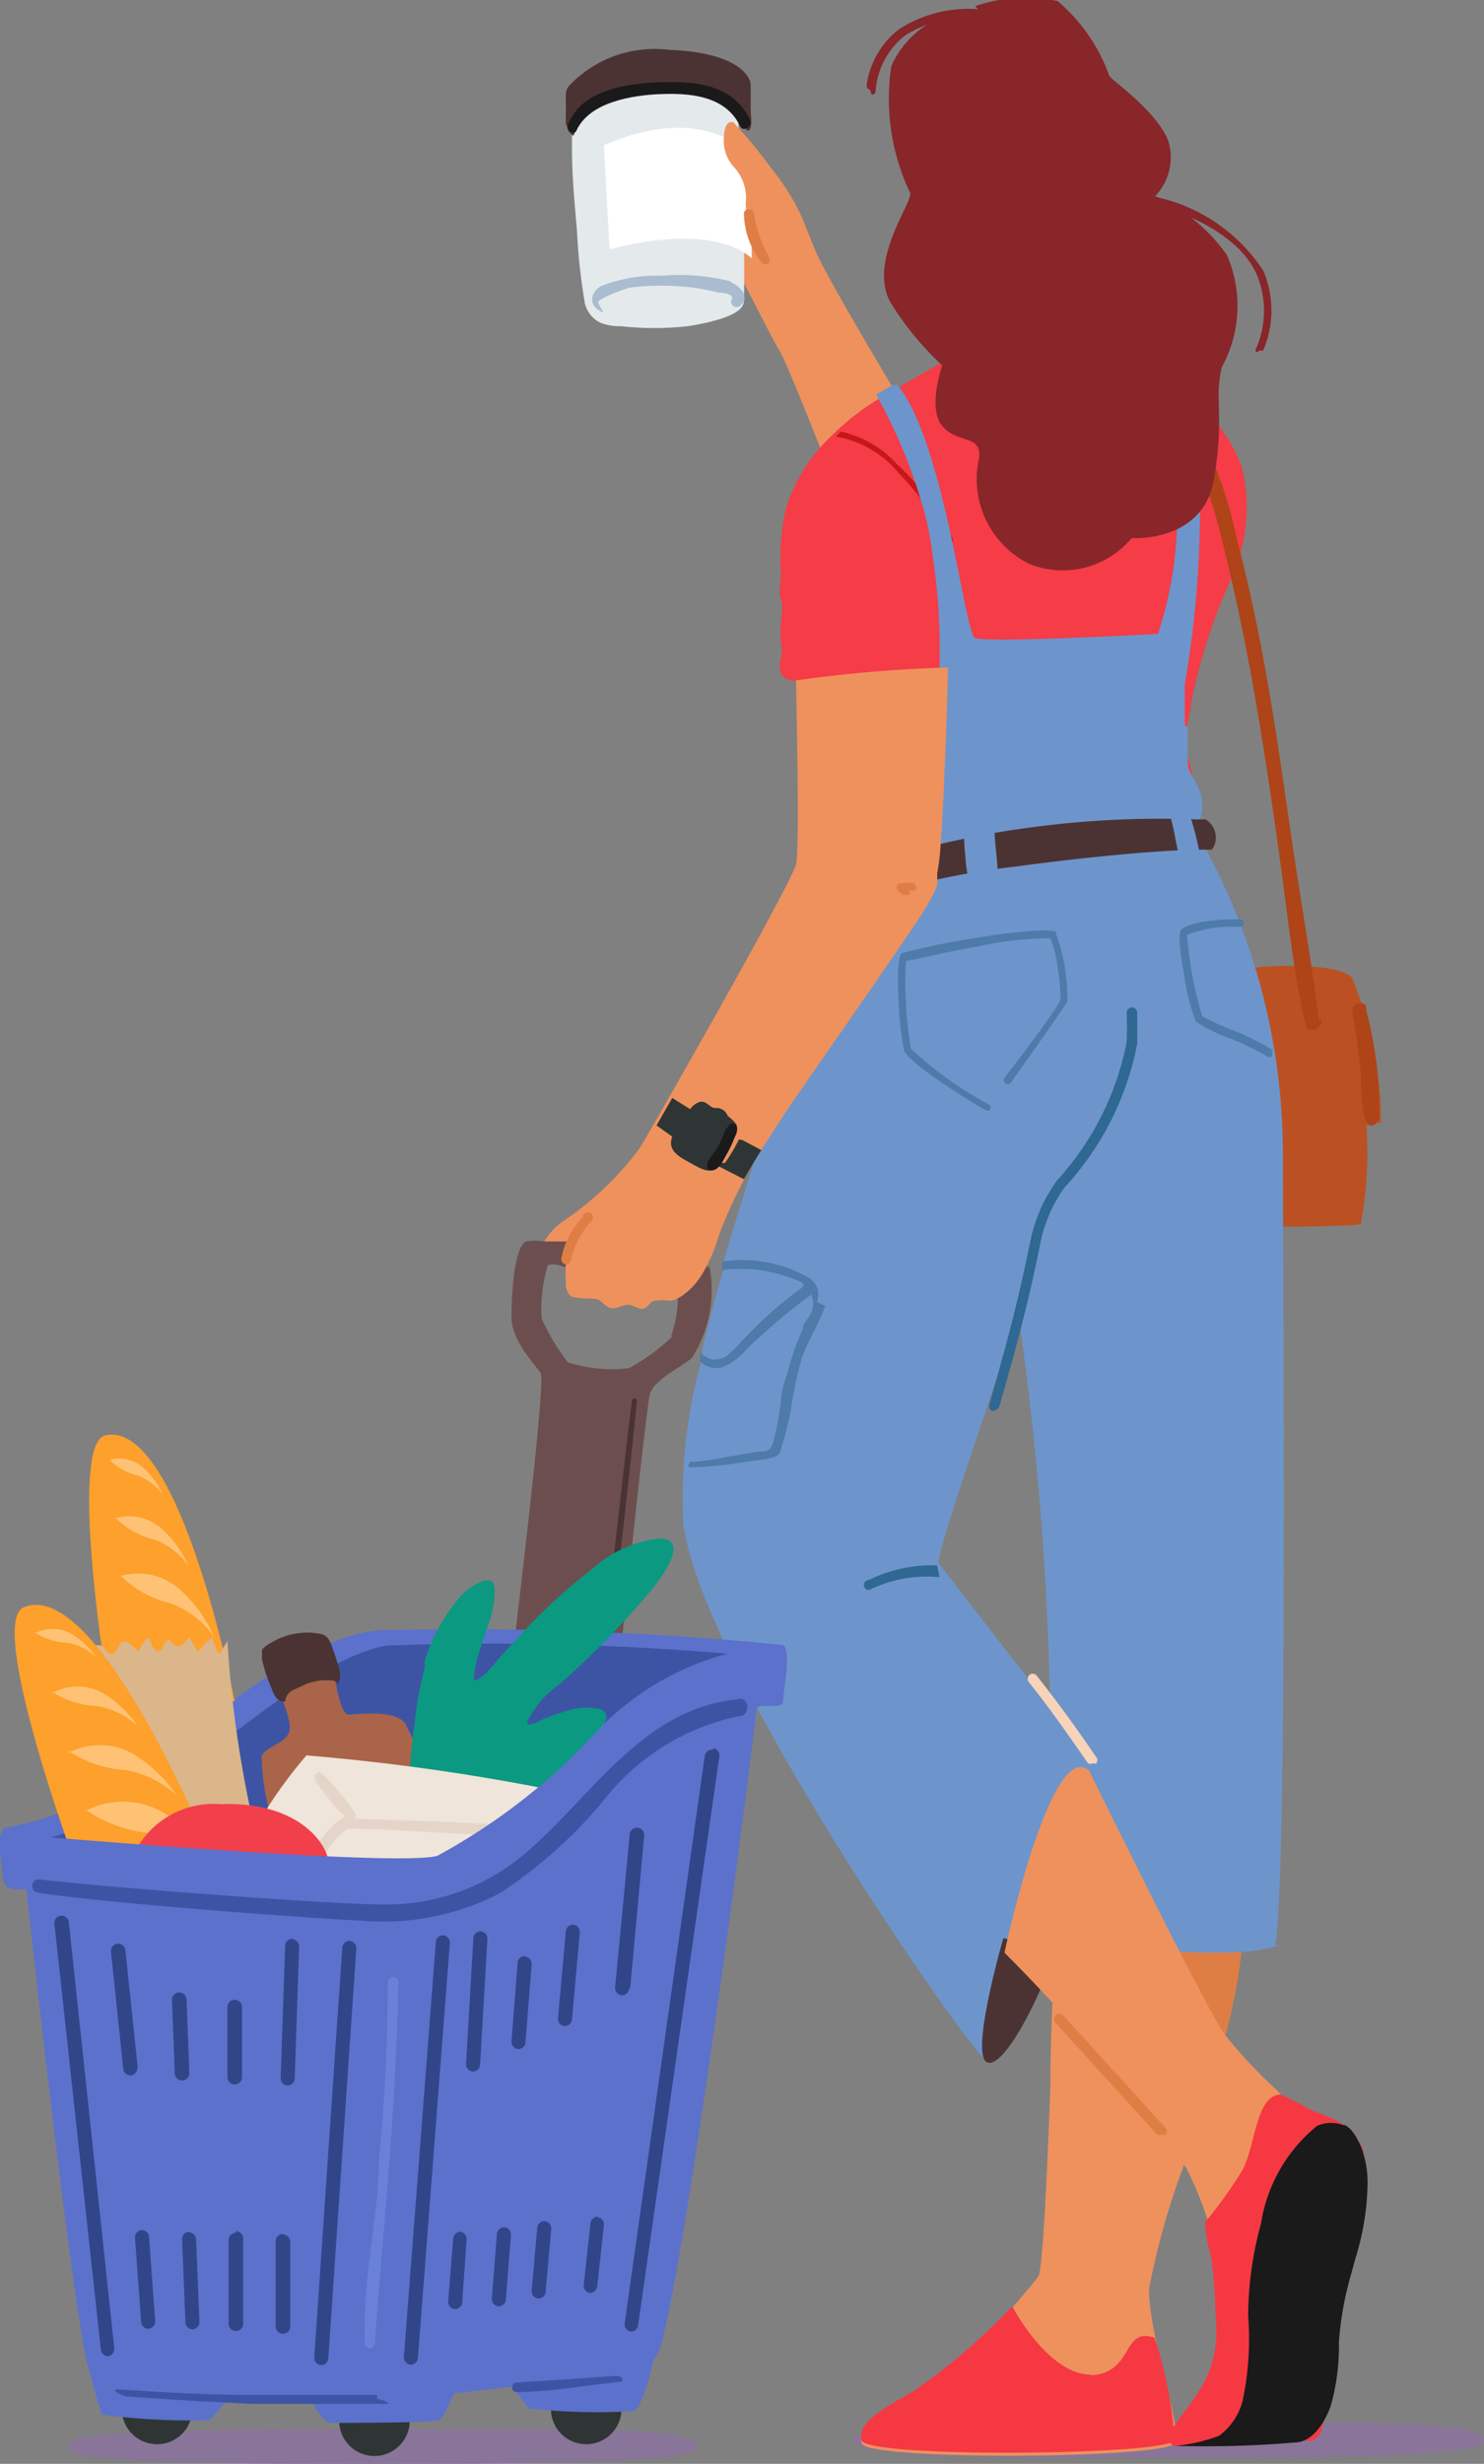 <svg id="Layer_1" data-name="Layer 1" xmlns="http://www.w3.org/2000/svg" viewBox="0 0 26.49 43.96"><rect x="0" y="0" width="26.49" height="43.96" fill="#808080" stroke="none"/><defs><style>.cls-1{fill:#bb5122;}.cls-2{fill:#ae4417;}.cls-3{fill:#ef915d;}.cls-4{fill:#e4e9eb;}.cls-5{fill:#aabccf;}.cls-6{fill:#4c3333;}.cls-7{fill:#fff;}.cls-8{fill:#1a1a1a;}.cls-9{fill:#df7e44;}.cls-10{fill:#887599;}.cls-11{fill:#f29059;}.cls-12{fill:#f63842;}.cls-13{fill:#f53c47;}.cls-14{fill:#c61818;}.cls-15{fill:#6d95cb;}.cls-16{fill:#2e6893;}.cls-17{fill:#f7d3b9;}.cls-18{fill:#4e7baa;}.cls-19{fill:#88262a;}.cls-20{fill:#6d4e4e;}.cls-21{fill:#4b3333;}.cls-22{fill:#2f3534;}.cls-23{fill:#5b71cc;}.cls-24{fill:#304688;}.cls-25{fill:#3d54a5;}.cls-26{fill:#aa6449;}.cls-27{fill:#0b9982;}.cls-28{fill:#fda02c;}.cls-29{fill:#ffc275;}.cls-30{fill:#dbb68a;}.cls-31{fill:#f0e5da;}.cls-32{fill:#e5d5c8;}.cls-33{fill:#f1404c;}.cls-34{fill:#6981d8;}</style></defs><title>loc-pre-icon3-1</title><path class="cls-1" d="M637.54,511.83c.1-.05,1.55-.15,1.86.15a6.72,6.72,0,0,1,.52,2.59,1,1,0,0,0-.26.05,6.86,6.86,0,0,1-.1,1.76c-.16.05-1.81.05-1.81.05Z" transform="translate(-615.27 -494.54)"/><path class="cls-2" d="M639.66,512.53c0-.16-.28-.09-.25.07.06.33.11.65.14,1s0,.58.08.87.25.1.26,0a6.84,6.84,0,0,0-.23-1.89" transform="translate(-615.27 -494.54)"/><path class="cls-3" d="M628.17,499l.31.47c.1.15.54,1.06.7,1.32s.88,2.12.88,2.12l1.09-.47-1.5-3.37L628.41,498Z" transform="translate(-615.27 -494.54)"/><path class="cls-4" d="M625.48,496.49c0,.24,0,.48,0,.71,0,.49.05,1,.09,1.47a10.39,10.39,0,0,0,.13,1.22.52.52,0,0,0,.27.4.89.89,0,0,0,.38.07,5.5,5.5,0,0,0,1.2,0h0c.86-.14,1-.32,1-.46a32.22,32.22,0,0,0-.14-3.6c-.09-.18-.45-.64-1.68-.46s-1.36.59-1.36.68" transform="translate(-615.27 -494.54)"/><path class="cls-5" d="M628.31,499.56a3.7,3.7,0,0,0-1.22-.1,2.75,2.75,0,0,0-1.08.18c-.18.09-.24.31-.06.43s0-.07,0-.14.54-.26.57-.26a4.67,4.67,0,0,1,1.11,0,3.92,3.92,0,0,1,.46.09s.25,0,.25.1h0a.1.1,0,0,0,.14.14c.19-.16,0-.36-.16-.42" transform="translate(-615.27 -494.54)"/><path class="cls-6" d="M625.37,496.76l0-.52a.27.27,0,0,1,.05-.16,2.1,2.1,0,0,1,1.8-.65c1.29.05,1.45.52,1.45.62s0,.34,0,.45.05.39-.07.37v0a.77.77,0,0,0-.15-.26,1.13,1.13,0,0,0-.45-.31,2.06,2.06,0,0,0-.89-.12c-1.55.1-1.57.8-1.61.78a.24.24,0,0,1-.11-.17" transform="translate(-615.27 -494.54)"/><path class="cls-7" d="M628.65,497.33s-.73-1-2.6-.2l.1,1.86s1.76-.52,2.54.16Z" transform="translate(-615.27 -494.54)"/><path class="cls-8" d="M628.66,496.68c-.31-.65-1-.7-1.67-.67s-1.4.19-1.59.79c0,.09.12.16.16.07.23-.51,1-.63,1.48-.65s1.17,0,1.44.57c.06.12.23,0,.18-.1" transform="translate(-615.27 -494.54)"/><path class="cls-3" d="M628.78,499.24a4.77,4.77,0,0,1-.2-1.06.82.82,0,0,0-.2-.65.69.69,0,0,1-.19-.45c0-.11,0-.4.17-.36a8.49,8.49,0,0,1,.66.8,4.41,4.41,0,0,1,.51.78c.11.23.23.58.34.81.37.77,1.87,3.23,1.87,3.23l-1.49.53Z" transform="translate(-615.27 -494.54)"/><path class="cls-9" d="M629,499.13a2.3,2.3,0,0,1-.27-.77c0-.11-.19-.12-.18,0a1.43,1.43,0,0,0,.32.87c.07.07.17,0,.13-.1" transform="translate(-615.27 -494.54)"/><path class="cls-10" d="M641.76,538.08c0,.29-2.49.31-5.6.31s-5.64,0-5.66-.31,2.53-.31,5.64-.31,5.6-.08,5.62.31" transform="translate(-615.27 -494.54)"/><polygon class="cls-11" points="19.04 38.61 19.04 38.62 19.04 38.62 19.04 38.61"/><path class="cls-3" d="M637.43,529a16,16,0,0,1-.89,3.75l-.14.43a13.51,13.51,0,0,0-.62,2.2c0,.87.6,2.47.46,2.75s-5.54.32-5.59,0,.41-.6.92-.87a10,10,0,0,0,2.24-2.11c.08-.21.16-2,.21-3.41,0-1.08.07-2,.07-2l.15-.11c.65-.47,3.24-2.23,3.2-.63" transform="translate(-615.27 -494.54)"/><path class="cls-9" d="M637,531.36a10.57,10.57,0,0,0,.47-2.39c0-1.51-2.25,0-3.06.53.82.68,1.72,1.25,2.59,1.86" transform="translate(-615.27 -494.54)"/><path class="cls-12" d="M634.75,536.91c-.77,0-1.4-1.2-1.41-1.22a11.34,11.34,0,0,1-1.77,1.52c-.5.28-1,.55-.92.87s5.45.27,5.59,0a7.67,7.67,0,0,0-.36-1.83c-.59-.2-.36.62-1.13.67" transform="translate(-615.27 -494.54)"/><path class="cls-13" d="M636.47,507.5c-.05.17-.11.24-.07.34l.08.24a2,2,0,0,1,.08.86.65.65,0,0,1-.28.49l-5.43,1.13c0-1-.2-3.12-.23-3.59,0,0-.17-.34-.36-.32l-.57.05c-.16,0-.42,0-.48-.15a.5.5,0,0,1,0-.27.6.6,0,0,0,0-.27,1.6,1.6,0,0,1,0-.32c0-.15.05-.31,0-.46s0-.28,0-.43a4.12,4.12,0,0,1,.09-1.19,3,3,0,0,1,.82-1.3l.09-.09.24-.21.08-.06a4.38,4.38,0,0,1,.47-.32l.14-.08.24-.14.47-.27.57-.33c.52-.29.26-.3.28-.31a1.8,1.8,0,0,1,2,.18s.18-.26.2-.25a7.54,7.54,0,0,0,1.39,1.06,2.71,2.71,0,0,1,1.15,1.39,3.09,3.09,0,0,1-.23,2.07,10.12,10.12,0,0,0-.68,2.14,1.84,1.84,0,0,1-.07.38" transform="translate(-615.27 -494.54)"/><path class="cls-14" d="M632.18,504.21a4.72,4.72,0,0,0-.87-1.23,1.84,1.84,0,0,0-1.12-.65l.09-.09a1.91,1.91,0,0,1,1,.58,4.6,4.6,0,0,1,1,1.34c0,.06-.05.11-.08,0" transform="translate(-615.27 -494.54)"/><path class="cls-15" d="M636.47,507.5c0,.19,0,.38,0,.58s0,.6.08.86l0,.25c0,.3.09.5.09.52h0l-.22.34a6.44,6.44,0,0,0-1.09,2.75,4.74,4.74,0,0,1-.7,2c-.18.34-.36.66-.49.94a2.17,2.17,0,0,0-.17.51c0,.21-.19.71-.39,1.34l-.11.32h0l-.58,1.73c-.43,1.28-.84,2.5-.87,2.78v0l.13.17c.3.39,1.07,1.39,1.66,2.14l.23.31c.28.4.57.86.57.86l0,.07a5.32,5.32,0,0,1-.41,3c-.13.34-.27.67-.41,1h0c-.37.77-.76,1.32-.95,1.29s-5-6.88-5.37-9.51a9.11,9.11,0,0,1,.34-3l0-.15c.11-.47.25-1,.39-1.46l0-.15.2-.66.24-.77.18-.57.21-.63c.21-.63.42-1.24.61-1.78.3-.87.56-1.59.7-2a3.51,3.51,0,0,0,.11-.41c0-.07.05-.15,0-.23-.17-.48.12-.89.11-1.28a13.19,13.19,0,0,0-.22-1.94l0-.11a.78.78,0,0,1,.15,0s.11,1,.16,1.14.17.47.9-.08a1.63,1.63,0,0,0,.49-1.26h0a11.27,11.27,0,0,0-.12-1.95,6.19,6.19,0,0,0-.15-.79l-.09-.3a9.47,9.47,0,0,0-.77-1.79l.14-.08.15-.09.09,0c.83,1,1.2,4.41,1.38,4.51s3.27-.07,3.27-.07a6.73,6.73,0,0,0,.34-1.92,14.46,14.46,0,0,0-.08-2.39l.38.33a9.63,9.63,0,0,1,.11,1.68,18.35,18.35,0,0,1-.3,3.36l0,.15a3.45,3.45,0,0,0,0,.42" transform="translate(-615.27 -494.54)"/><path class="cls-15" d="M638.12,529.24s-.81.4-3.87-.15l-.23,0s.09-1.53,0-3.77a56.29,56.29,0,0,0-.57-7.32l-.09-.55c-.82-4.91-.17-7,0-7.4l0-.09.54-.64,2.52-3s0,.31,0,.78a7.56,7.56,0,0,0,.05,1.05c0,.27.42.52.2,1.06-.07.16.08.34.14.51a11.45,11.45,0,0,1,1.36,5.41c0,1.94.09,13-.14,14.13" transform="translate(-615.27 -494.54)"/><path class="cls-16" d="M632,522.47a2.57,2.57,0,0,0-1.22.26.09.09,0,0,0,0,.18h0a2.36,2.36,0,0,1,1.26-.23h0Z" transform="translate(-615.27 -494.54)"/><path class="cls-16" d="M633,519.72h0a.09.09,0,0,1-.07-.12c.37-1.3.52-1.88.75-3h0a2.79,2.79,0,0,1,.46-1,5.11,5.11,0,0,0,1.24-2.46,5.19,5.19,0,0,0,0-.53.09.09,0,0,1,.19,0c0,.19,0,.38,0,.55a5.23,5.23,0,0,1-1.3,2.57h0a2.61,2.61,0,0,0-.41.9c-.23,1.13-.38,1.7-.75,3a.09.09,0,0,1-.09.07" transform="translate(-615.27 -494.54)"/><path class="cls-6" d="M636.9,509.7h-.22c-.54,0-1.88.11-3.27.3a14.47,14.47,0,0,0-2.91.64h0a.7.7,0,0,1,.14-.64,16.48,16.48,0,0,1,3.38-.74,17.08,17.08,0,0,1,2.6-.1h.17a.38.38,0,0,1,.14.5" transform="translate(-615.27 -494.54)"/><path class="cls-15" d="M633,509.33a.32.32,0,0,0-.27-.35.3.3,0,0,0-.23.09,3.33,3.33,0,0,0,0,.73,2.82,2.82,0,0,0,.12.67.26.26,0,0,0,.18,0,.31.31,0,0,0,.28-.3c0-.3-.06-.59-.06-.89" transform="translate(-615.27 -494.54)"/><path class="cls-15" d="M636.39,508.76a.21.21,0,0,0-.25.27c.09.29.12.58.2.87s.31.27.38.11a4.63,4.63,0,0,0-.34-1.26" transform="translate(-615.27 -494.54)"/><path class="cls-17" d="M634.78,526a.1.1,0,0,1-.09,0c-.4-.58-.75-1.07-1.05-1.44a.1.1,0,0,1,0-.13.09.09,0,0,1,.13,0c.3.38.66.86,1.06,1.45a.09.09,0,0,1,0,.13l0,0" transform="translate(-615.27 -494.54)"/><path class="cls-18" d="M634.13,511.17s-.1-.11-1.41.1a12.51,12.51,0,0,0-1.36.28s-.09.06-.05.83a5.46,5.46,0,0,0,.1.91s.05.16.77.63c.34.23.68.43.69.43h0a.07.07,0,0,0,.06,0,.07.07,0,0,0,0-.1,6.5,6.5,0,0,1-1.4-1,7.23,7.23,0,0,1-.09-1.57c.11,0,.64-.14,1.27-.25a6.28,6.28,0,0,1,1.31-.15,2,2,0,0,1,.13.54,3,3,0,0,1,.05.55c0,.08-.61.9-1,1.4a.07.07,0,0,0,.12.08c.22-.31.95-1.34,1-1.44a3.3,3.3,0,0,0-.21-1.24" transform="translate(-615.27 -494.54)"/><path class="cls-18" d="M638,513.28a4.67,4.67,0,0,0-.73-.36,4.53,4.53,0,0,1-.54-.25,6.7,6.7,0,0,1-.27-1.45,2.18,2.18,0,0,1,.94-.14h0a.07.07,0,0,0,0-.14c-.09,0-.84,0-1.05.19,0,0-.08.07.06.82a3.42,3.42,0,0,0,.21.82,2.76,2.76,0,0,0,.59.29,5,5,0,0,1,.7.34l0,0,.05,0a.07.07,0,0,0,0-.1" transform="translate(-615.27 -494.54)"/><path class="cls-18" d="M630,517.84c-.09.28-.33.66-.42.94a6.66,6.66,0,0,0-.19.9,6.44,6.44,0,0,1-.19.75c0,.14-.41.16-.61.19a6.84,6.84,0,0,1-1,.1c-.08,0,0-.08,0-.1.27,0,.54-.07.81-.11l.4-.07c.15,0,.23,0,.28-.2a6,6,0,0,0,.13-.68c0-.23.1-.45.16-.68a4.39,4.39,0,0,1,.23-.63c0-.1.11-.19.15-.29a.36.36,0,0,0,0-.32h0a10.72,10.72,0,0,0-1.18,1,1,1,0,0,1-.42.3.41.41,0,0,1-.38-.11l0-.15a.69.69,0,0,0,.19.11.32.32,0,0,0,.14,0,.35.35,0,0,0,.18-.09,2.11,2.11,0,0,0,.23-.23,7.21,7.21,0,0,1,1-.9c.07-.05.16-.1.05-.16a2.63,2.63,0,0,0-1.4-.21l0-.15a2.38,2.38,0,0,1,1.55.29.35.35,0,0,1,.14.43" transform="translate(-615.27 -494.54)"/><path class="cls-2" d="M638.81,512.74c-.12-1-.3-2-.44-2.94s-.27-1.89-.43-2.84-.35-1.88-.59-2.8a8.08,8.08,0,0,0-1-2.53c-.09-.14-.32,0-.23.13a9,9,0,0,1,1,2.57c.23.93.42,1.86.58,2.8s.3,1.89.43,2.84.23,1.91.44,2.84c0,.19.31.11.29-.08" transform="translate(-615.27 -494.54)"/><path class="cls-19" d="M632.74,494.72a1.68,1.68,0,0,0-1.56,1,3.91,3.91,0,0,0,.34,2.27c0,.23-.73,1.19-.37,1.92a5.35,5.35,0,0,0,.94,1.15s-.27.76,0,1.08.7.15.66.56a1.69,1.69,0,0,0,.89,1.9,1.6,1.6,0,0,0,1.83-.46s1.28.09,1.47-1.05,0-1.42.14-2a2.27,2.27,0,0,0,.09-2,3.09,3.09,0,0,0-1.28-1.05,1,1,0,0,0,.23-1c-.23-.55-1.05-1.1-1.05-1.15a3.12,3.12,0,0,0-.92-1.33,2.71,2.71,0,0,0-1.47.09" transform="translate(-615.27 -494.54)"/><path class="cls-19" d="M630.8,496.14h0a.07.07,0,0,1-.06-.08,1.52,1.52,0,0,1,.58-1,2.3,2.3,0,0,1,1.56-.34.07.07,0,0,1,0,.14,2.21,2.21,0,0,0-1.45.31,1.38,1.38,0,0,0-.53,1,.07.07,0,0,1-.07.06" transform="translate(-615.27 -494.54)"/><path class="cls-19" d="M637.7,500.83h0a.07.07,0,0,1,0-.09,1.68,1.68,0,0,0,0-1.31c-.4-.89-1.78-1.23-1.82-1.24a.07.07,0,0,1,0-.14,3.06,3.06,0,0,1,1.94,1.32,1.81,1.81,0,0,1,0,1.42.07.07,0,0,1-.06,0" transform="translate(-615.27 -494.54)"/><path class="cls-6" d="M634.11,529.33c-.25.82-.94,2.17-1.23,2s.3-2.21.3-2.21Z" transform="translate(-615.27 -494.54)"/><path class="cls-3" d="M639.29,532.47l-.09-.05c-.17-.09-.35-.15-.53-.23l-.26-.14-.25-.13h0l0,0a.17.17,0,0,1-.08-.07,8.83,8.83,0,0,1-.94-1c-.27-.32-2.43-4.72-2.43-4.72-.69-.59-1.51,3.25-1.51,3.25a29.7,29.7,0,0,1,3.25,3.85,6,6,0,0,1,.4,1,10.43,10.43,0,0,1,.22,1.95,5,5,0,0,0,.22,1.06c.21-.13.44-.25.66-.37s.62-.33.93-.48a9.79,9.79,0,0,1,.36-2.62c.23-.74.42-1,.1-1.27" transform="translate(-615.27 -494.54)"/><path class="cls-12" d="M639.61,532.91c-.05-.11-.12-.22-.19-.33a1.11,1.11,0,0,0-.23-.17c-.17-.1-.35-.15-.53-.23l-.26-.14-.26-.13c-.48,0-.45,1-.73,1.41a7.65,7.65,0,0,1-.63.87,3,3,0,0,0,.11.63c.06.4.07.81.09,1.21a1.9,1.9,0,0,1-.18.94c-.25.53-.72.89-.64,1.14a.11.11,0,0,0,.07.07h.27l.19,0,.36,0h.06a7.19,7.19,0,0,0,1.21-.09l.31,0c.32,0,.27-.55.3-.79s.09-.72.13-1.08a10.8,10.8,0,0,1,.53-2.33c0-.35,0-.6,0-.8l0-.06" transform="translate(-615.27 -494.54)"/><path class="cls-8" d="M639.28,532.47a.61.61,0,0,0-.5,0,2.8,2.8,0,0,0-1,1.74,6.32,6.32,0,0,0-.23,1.65,5.31,5.31,0,0,1-.1,1.52,1.13,1.13,0,0,1-.42.62,3.05,3.05,0,0,1-.78.18,19.17,19.17,0,0,0,2.12-.06c.33,0,.54-.35.65-.64a3.88,3.88,0,0,0,.15-1.15,5.74,5.74,0,0,1,.22-1.22l.07-.26a4.68,4.68,0,0,0,.22-1.29,1.8,1.8,0,0,0-.1-.68c-.15-.37-.28-.41-.33-.44" transform="translate(-615.27 -494.54)"/><path class="cls-9" d="M636,532.63a.1.1,0,0,1-.07,0l-1.82-2a.09.09,0,1,1,.14-.13l1.82,2a.09.09,0,0,1,0,.13l-.06,0" transform="translate(-615.27 -494.54)"/><path class="cls-3" d="M624.94,516.78a1.14,1.14,0,0,1,.41-.47,5.52,5.52,0,0,0,1.32-1.26c.39-.55.28,1.31.28,1.31l-.57.67Z" transform="translate(-615.27 -494.54)"/><path class="cls-20" d="M627.92,517.17a.2.2,0,0,0-.08-.08,4,4,0,0,0-1.24-.3c-.33,0-.68-.07-1-.1H625a1.15,1.15,0,0,0-.34,0c-.21.1-.26.93-.26,1.35s.41.83.52,1-.57,5.59-.57,5.64l1.92.1s.53-5.1.6-5.36.49-.44.75-.65a2.26,2.26,0,0,0,.31-1.66m-.65,1.27a3.69,3.69,0,0,1-.78.57,2.6,2.6,0,0,1-1.09-.1,3.9,3.9,0,0,1-.47-.78,2.72,2.72,0,0,1,.1-.93c0-.06.17-.05.29,0l.18,0a12.45,12.45,0,0,1,1.86.26.61.61,0,0,1,0,.2,2.18,2.18,0,0,1-.12.78" transform="translate(-615.27 -494.54)"/><path class="cls-21" d="M626.55,519.53c-.2,1.62-.37,3.24-.55,4.85,0,.06.09.06.1,0,.18-1.62.38-3.23.54-4.85,0-.06-.08-.05-.09,0" transform="translate(-615.27 -494.54)"/><path class="cls-3" d="M632.19,506.48h0c0,.29-.06,2.18-.13,3.14a4.16,4.16,0,0,1-.06.5l0,.14,0,.08a3.11,3.11,0,0,1-.22.42c-.22.37-2.38,3.46-2.39,3.48l-.16.24-.36.56-.13.21-.18.32c-.13.25-.25.5-.36.76s-.14.42-.23.62l-.06.13a2.24,2.24,0,0,1-.13.23,1.24,1.24,0,0,1-.32.34.58.58,0,0,1-.23.1.8.8,0,0,0-.28,0c-.07,0-.11.12-.19.14s-.17-.06-.27-.07-.21.08-.31.06-.15-.11-.23-.15-.37,0-.5-.07a.34.34,0,0,1-.08-.26,2.33,2.33,0,0,1,0-.28v-.06a2.19,2.19,0,0,1,.05-.24l.05-.17.06-.16a.79.79,0,0,1,.28-.3l.13-.1a2.31,2.31,0,0,0,.49-.62l.2-.34h0l.32-.55.28-.49c.88-1.54,2.18-3.86,2.25-4.13s0-3.09,0-3.28h0a24,24,0,0,1,2.72-.23" transform="translate(-615.27 -494.54)"/><path class="cls-9" d="M631.62,510.3a1.06,1.06,0,0,0-.28,0,.07.07,0,0,0-.06.1.19.19,0,0,0,.22.1.05.05,0,0,0,0-.07h.08a.05.05,0,0,0,0-.1" transform="translate(-615.27 -494.54)"/><path class="cls-9" d="M625.68,516.25a1.42,1.42,0,0,0-.39.75c0,.11.15.16.18,0a1.38,1.38,0,0,1,.35-.66c.09-.09,0-.23-.14-.14" transform="translate(-615.27 -494.54)"/><path class="cls-22" d="M628.46,514.87a3.07,3.07,0,0,1-.25.42,0,0,0,0,1-.07,0,0,0,0,0,1,0-.05,3.17,3.17,0,0,0,.28-.48.25.25,0,0,0,0-.09.13.13,0,0,0,0-.06.74.74,0,0,0-.16-.16,0,0,0,0,0,0,0,.21.21,0,0,0-.22-.14h0c-.1,0-.16-.14-.28-.11a.34.34,0,0,0-.17.13h0l-.32-.2-.28.49.28.2c-.08.22.07.33.27.44s.32.19.45.16a.24.24,0,0,0,.11-.07l.45.23.18-.31.13-.21-.34-.18" transform="translate(-615.27 -494.54)"/><path class="cls-8" d="M628.24,514.64a2.15,2.15,0,0,1-.18.4c-.06.1-.17.19-.17.31a.07.07,0,0,0,.09.07c.13,0,.21-.2.27-.3a2,2,0,0,0,.18-.43c0-.11-.14-.16-.18,0" transform="translate(-615.27 -494.54)"/><path class="cls-10" d="M627.73,538.19c0,.29-2.49.31-5.6.31s-5.64,0-5.66-.31,2.53-.31,5.64-.31,5.6-.08,5.62.31" transform="translate(-615.27 -494.54)"/><path class="cls-22" d="M626.36,537.59a.63.63,0,1,1-.62-.7.66.66,0,0,1,.62.7" transform="translate(-615.27 -494.54)"/><path class="cls-22" d="M618.7,537.59a.63.63,0,1,1-.62-.7.66.66,0,0,1,.62.7" transform="translate(-615.27 -494.54)"/><path class="cls-22" d="M622.58,537.8a.63.63,0,1,1-.62-.7.66.66,0,0,1,.62.7" transform="translate(-615.27 -494.54)"/><path class="cls-23" d="M627.05,536.43a.59.59,0,0,1-.5.43c-1.1.14-4.47.55-4.91.55s-4.5.05-4.76-.52-1.14-8.65-1.14-8.65-.39.08-.41-.16-.16-.88.05-.93a6.45,6.45,0,0,0,2.74-1.24c1.24-1,2.59-2.12,3.88-2.28a58,58,0,0,1,7.25.26c.15.1,0,.82,0,1s-.48,0-.48.16-1.17,9.37-1.72,11.42" transform="translate(-615.27 -494.54)"/><path class="cls-24" d="M616.5,528.85a.13.13,0,0,0-.26,0l.83,7.61a.13.13,0,0,0,.13.12h0a.13.13,0,0,0,.11-.14Z" transform="translate(-615.27 -494.54)"/><path class="cls-24" d="M617.8,534.33a.13.13,0,0,0-.12.14l.11,1.5a.13.13,0,0,0,.13.12h0a.13.13,0,0,0,.12-.14l-.11-1.5a.13.13,0,0,0-.14-.12" transform="translate(-615.27 -494.54)"/><path class="cls-24" d="M617.73,531.45l-.22-2.1a.13.13,0,1,0-.26,0l.22,2.1a.13.13,0,0,0,.13.12h0a.13.13,0,0,0,.12-.14" transform="translate(-615.27 -494.54)"/><path class="cls-24" d="M618.64,534.36a.13.13,0,0,0-.12.13l.06,1.48a.13.13,0,0,0,.13.13h0a.13.13,0,0,0,.12-.13l-.06-1.48a.13.13,0,0,0-.13-.12" transform="translate(-615.27 -494.54)"/><path class="cls-24" d="M618.53,531.66a.13.13,0,0,0,.12-.13l-.05-1.32a.13.13,0,0,0-.14-.12.13.13,0,0,0-.12.13l.05,1.32a.13.13,0,0,0,.13.12h0" transform="translate(-615.27 -494.54)"/><path class="cls-24" d="M619.48,534.38h0a.13.13,0,0,0-.13.13V536a.13.13,0,0,0,.26,0v-1.52a.13.13,0,0,0-.13-.13" transform="translate(-615.27 -494.54)"/><path class="cls-24" d="M619.46,531.73h0a.13.13,0,0,0,.13-.13v-1.25a.13.13,0,0,0-.13-.13h0a.13.13,0,0,0-.13.13v1.25a.13.13,0,0,0,.13.13" transform="translate(-615.27 -494.54)"/><path class="cls-24" d="M620.32,534.4a.13.13,0,0,0-.13.13l0,1.52a.13.13,0,0,0,.13.13h0a.13.13,0,0,0,.13-.12l0-1.52a.13.13,0,0,0-.12-.13" transform="translate(-615.27 -494.54)"/><path class="cls-24" d="M620.49,529.13a.13.13,0,0,0-.13.13l-.08,2.36a.13.13,0,0,0,.12.13h0a.13.13,0,0,0,.13-.12l.08-2.36a.13.13,0,0,0-.12-.13" transform="translate(-615.27 -494.54)"/><path class="cls-24" d="M621.52,529.17a.13.13,0,0,0-.14.12l-.5,7.31a.13.13,0,0,0,.12.14h0a.13.13,0,0,0,.13-.12l.5-7.31a.13.13,0,0,0-.12-.14" transform="translate(-615.27 -494.54)"/><path class="cls-24" d="M623.19,529.07a.13.13,0,0,0-.14.12l-.57,7.4a.13.13,0,0,0,.12.14h0a.13.13,0,0,0,.13-.12l.57-7.4a.13.13,0,0,0-.12-.14" transform="translate(-615.27 -494.54)"/><path class="cls-24" d="M623.86,529a.13.13,0,0,0-.14.12l-.13,2.24a.13.13,0,0,0,.12.14h0a.13.13,0,0,0,.13-.12l.13-2.24a.13.13,0,0,0-.12-.14" transform="translate(-615.27 -494.54)"/><path class="cls-24" d="M623.5,534.36a.13.13,0,0,0-.14.12l-.09,1.12a.13.13,0,0,0,.12.14h0a.13.13,0,0,0,.13-.12l.08-1.12a.13.13,0,0,0-.12-.14" transform="translate(-615.27 -494.54)"/><path class="cls-24" d="M624.65,529.44a.13.13,0,0,0-.14.12l-.11,1.4a.13.13,0,0,0,.12.14h0a.13.13,0,0,0,.13-.12l.11-1.39a.13.13,0,0,0-.12-.14" transform="translate(-615.27 -494.54)"/><path class="cls-24" d="M624.28,534.28a.13.13,0,0,0-.14.12l-.09,1.15a.13.13,0,0,0,.12.14h0a.13.13,0,0,0,.13-.12l.09-1.15a.13.13,0,0,0-.12-.14" transform="translate(-615.27 -494.54)"/><path class="cls-24" d="M625.51,528.88a.13.13,0,0,0-.14.12l-.14,1.55a.13.13,0,0,0,.12.14h0a.13.13,0,0,0,.13-.12l.14-1.55a.13.13,0,0,0-.12-.14" transform="translate(-615.27 -494.54)"/><path class="cls-24" d="M625,534.17a.13.13,0,0,0-.14.12l-.1,1.12a.13.13,0,0,0,.12.14h0a.13.13,0,0,0,.13-.12l.1-1.12a.13.13,0,0,0-.12-.14" transform="translate(-615.27 -494.54)"/><path class="cls-24" d="M626.52,530l.25-2.72a.13.13,0,0,0-.26,0l-.26,2.72a.13.13,0,0,0,.12.14h0a.13.13,0,0,0,.13-.12" transform="translate(-615.27 -494.54)"/><path class="cls-24" d="M625.95,534.09a.13.13,0,0,0-.14.12l-.12,1.1a.13.13,0,0,0,.11.14h0a.13.13,0,0,0,.13-.11l.12-1.1a.13.13,0,0,0-.11-.14" transform="translate(-615.27 -494.54)"/><path class="cls-24" d="M628,525.76a.13.13,0,0,0-.15.11L626.42,536a.13.13,0,0,0,.11.14h0a.13.13,0,0,0,.13-.11l1.45-10.15a.13.13,0,0,0-.11-.15" transform="translate(-615.27 -494.54)"/><path class="cls-25" d="M616,527.37a6.69,6.69,0,0,0,2.34-1.09c1.24-.88,2.69-2.17,3.83-2.38a50.08,50.08,0,0,1,6.26.16,8.31,8.31,0,0,1-1.24.93l-4.14,3.31-4.09-.62Z" transform="translate(-615.27 -494.54)"/><path class="cls-23" d="M616.84,536.69a7.34,7.34,0,0,0,.25.93,11.51,11.51,0,0,0,1.92.1,2.93,2.93,0,0,0,.41-.52Z" transform="translate(-615.27 -494.54)"/><path class="cls-23" d="M620.72,537.1c0,.05.26.67.47.67s1.81,0,1.92-.05.31-.62.31-.62Z" transform="translate(-615.27 -494.54)"/><path class="cls-23" d="M627,536.35s-.22,1.16-.43,1.21a10.85,10.85,0,0,1-1.86-.05,3.27,3.27,0,0,1-.41-.62Z" transform="translate(-615.27 -494.54)"/><path class="cls-25" d="M622,537.27c-.74,0-1.57,0-2.31,0s-1.59-.05-2.33-.1c-.12,0,.07.12.19.13q1.11.08,2.22.13c.74,0,1.66,0,2.4,0,.1,0-.07-.08-.17-.09" transform="translate(-615.27 -494.54)"/><path class="cls-25" d="M626.25,536.93c-.59.05-1.19.08-1.78.12a.09.09,0,0,0,0,.17c.59,0,1.25-.12,1.84-.18.12,0,.07-.12-.06-.11" transform="translate(-615.27 -494.54)"/><path class="cls-26" d="M620.15,527.11a4.35,4.35,0,0,1-.21-1.24c.09-.18.46-.23.5-.46s-.27-.82-.23-.91.78-.46.91-.37.18,1,.37,1,.78-.09,1,.14a5.83,5.83,0,0,1,.55,1.42Z" transform="translate(-615.27 -494.54)"/><path class="cls-21" d="M621.2,523.92l-.05-.11a.23.23,0,0,0-.17-.12,1.24,1.24,0,0,0-.87.16.53.53,0,0,0-.16.12.21.21,0,0,0,0,.09.25.25,0,0,0,0,.1,2.83,2.83,0,0,0,.17.51.53.53,0,0,0,.08.16.19.19,0,0,0,.16.07.25.25,0,0,1,.15-.21l.24-.11a1.12,1.12,0,0,1,.27-.06h.14s.18,0,.16.11l0-.08a.38.38,0,0,0,0-.25l-.06-.2-.06-.17" transform="translate(-615.27 -494.54)"/><path class="cls-27" d="M624.66,527.87a2.34,2.34,0,0,1-1.72-.44,1.82,1.82,0,0,1-.35-1.31,7,7,0,0,1,.08-.81,5.89,5.89,0,0,1,.18-1l0-.13a3.18,3.18,0,0,1,.6-1.11.93.93,0,0,1,.48-.33h.08c.07,0,.09.12.09.19,0,.53-.33,1-.37,1.54,0,0,0,0,0,.06h0c.2-.06.35-.3.49-.45l.49-.53a9.74,9.74,0,0,1,1.11-1,2.2,2.2,0,0,1,1.21-.56c.6,0,0,.76-.15.94a15.66,15.66,0,0,1-1.61,1.65,1.78,1.78,0,0,0-.58.66.07.07,0,0,0,0,.07l0,0a.54.54,0,0,0,.24-.08,3.82,3.82,0,0,1,.63-.21,1,1,0,0,1,.31,0c.5,0,0,.6-.11.77s-.59.56-.89.84-.63.53-.68.88Z" transform="translate(-615.27 -494.54)"/><path class="cls-28" d="M617.15,524.38s-.65-4.08,0-4.23c1.34-.3,2.31,4.75,2.31,4.75Z" transform="translate(-615.27 -494.54)"/><path class="cls-29" d="M617.43,522.66a1.9,1.9,0,0,0,.9.49,1.7,1.7,0,0,1,.76.59,2.42,2.42,0,0,0-.6-.83,1.11,1.11,0,0,0-1.07-.25" transform="translate(-615.27 -494.54)"/><path class="cls-29" d="M617.33,521.62a1.48,1.48,0,0,0,.7.39,1.3,1.3,0,0,1,.6.46,1.9,1.9,0,0,0-.47-.65.87.87,0,0,0-.83-.19" transform="translate(-615.27 -494.54)"/><path class="cls-29" d="M617.23,520.59a1.07,1.07,0,0,0,.51.28,1,1,0,0,1,.43.33,1.37,1.37,0,0,0-.34-.47.63.63,0,0,0-.6-.14" transform="translate(-615.27 -494.54)"/><path class="cls-30" d="M616.51,523.89a2,2,0,0,1,.43.26l.05-.2a.12.12,0,0,1,0-.06s.12,0,.15.06.08.12.14.1.08-.07.1-.12.06-.11.11-.1l.05,0,.2.17.14-.23c.06,0,.08.08.11.14s.09.11.14.08.05-.07.07-.11.05-.08.1-.07,0,0,.06.07a.14.14,0,0,0,.17,0,.4.4,0,0,0,.11-.14l.16.27a2.84,2.84,0,0,1,.25-.25l.09.22s0,.06.06.05,0,0,0,0l.13-.21a20.35,20.35,0,0,0,.72,4.27l-2-.23a.25.25,0,0,1-.12,0,.26.26,0,0,1-.09-.15q-.49-1.66-1.08-3.28a.22.22,0,0,0-.11-.15s-.1,0-.14,0-.05-.36-.09-.37" transform="translate(-615.27 -494.54)"/><path class="cls-28" d="M616.56,527.65s-1.51-4.15-.87-4.43c1.35-.58,3.39,4.52,3.39,4.52Z" transform="translate(-615.27 -494.54)"/><path class="cls-29" d="M616.83,526.85a2.48,2.48,0,0,0,1.27.41,2.2,2.2,0,0,1,1.12.56,3.15,3.15,0,0,0-1-.92,1.44,1.44,0,0,0-1.42-.05" transform="translate(-615.27 -494.54)"/><path class="cls-29" d="M616.51,525.79a2,2,0,0,0,1,.33,1.81,1.81,0,0,1,.92.46,2.58,2.58,0,0,0-.79-.75,1.19,1.19,0,0,0-1.17,0" transform="translate(-615.27 -494.54)"/><path class="cls-29" d="M616.19,524.72a1.61,1.61,0,0,0,.82.26,1.41,1.41,0,0,1,.72.36,2,2,0,0,0-.62-.59.93.93,0,0,0-.91,0" transform="translate(-615.27 -494.54)"/><path class="cls-29" d="M615.88,523.66a1.14,1.14,0,0,0,.59.19,1,1,0,0,1,.52.26,1.46,1.46,0,0,0-.45-.42.67.67,0,0,0-.66,0" transform="translate(-615.27 -494.54)"/><path class="cls-31" d="M619.74,527.31a8.39,8.39,0,0,1,1-1.45,38.76,38.76,0,0,1,4.4.62,11.18,11.18,0,0,1-1.19,1.45l-3.73.05Z" transform="translate(-615.27 -494.54)"/><path class="cls-32" d="M624.24,527.1c-.87-.06-1.75-.08-2.63-.11a.2.2,0,0,0,0-.1,5,5,0,0,0-.57-.69c-.08-.09-.21,0-.13.13a4.94,4.94,0,0,0,.43.54c.1.1.13.06,0,.13l-.15.13c-.24.24-.38.55-.6.8-.08.09,0,.22.14.14a3,3,0,0,0,.36-.48,2.28,2.28,0,0,1,.22-.29,1.12,1.12,0,0,1,.17-.13h0c.91,0,1.81.1,2.72.11a.09.09,0,0,0,0-.18" transform="translate(-615.27 -494.54)"/><path class="cls-33" d="M617.61,527.73a1.58,1.58,0,0,1,1.6-1c1.35-.05,1.87.67,1.92,1s-3.52-.05-3.52-.05" transform="translate(-615.27 -494.54)"/><path class="cls-23" d="M615.78,527.29s6.63.57,7.3.36a11,11,0,0,0,2.9-2.28,5,5,0,0,1,2.9-1.45c.52.05.26.83.26.83l-.52.15s-.73-.1-2.54,1.6-2.28,2-3.67,2.17a53.39,53.39,0,0,1-6.58-.52Z" transform="translate(-615.27 -494.54)"/><path class="cls-25" d="M628.43,524.86c-1.71.17-2.61,1.76-3.81,2.77a3.82,3.82,0,0,1-2.51.89c-.93,0-5-.31-6.15-.45-.14,0-.17.22,0,.24,1,.17,4.86.46,5.78.5a4.51,4.51,0,0,0,2.45-.49,8.39,8.39,0,0,0,1.85-1.65,4.12,4.12,0,0,1,2.42-1.51c.2,0,.2-.33,0-.31" transform="translate(-615.27 -494.54)"/><path class="cls-34" d="M622.19,529.9q0,1.62-.16,3.23c0,.54-.09,1.07-.15,1.61a9.78,9.78,0,0,0-.1,1.61.09.09,0,0,0,.18,0c.16-2.15.39-4.29.42-6.45a.09.09,0,0,0-.18,0" transform="translate(-615.27 -494.54)"/></svg>